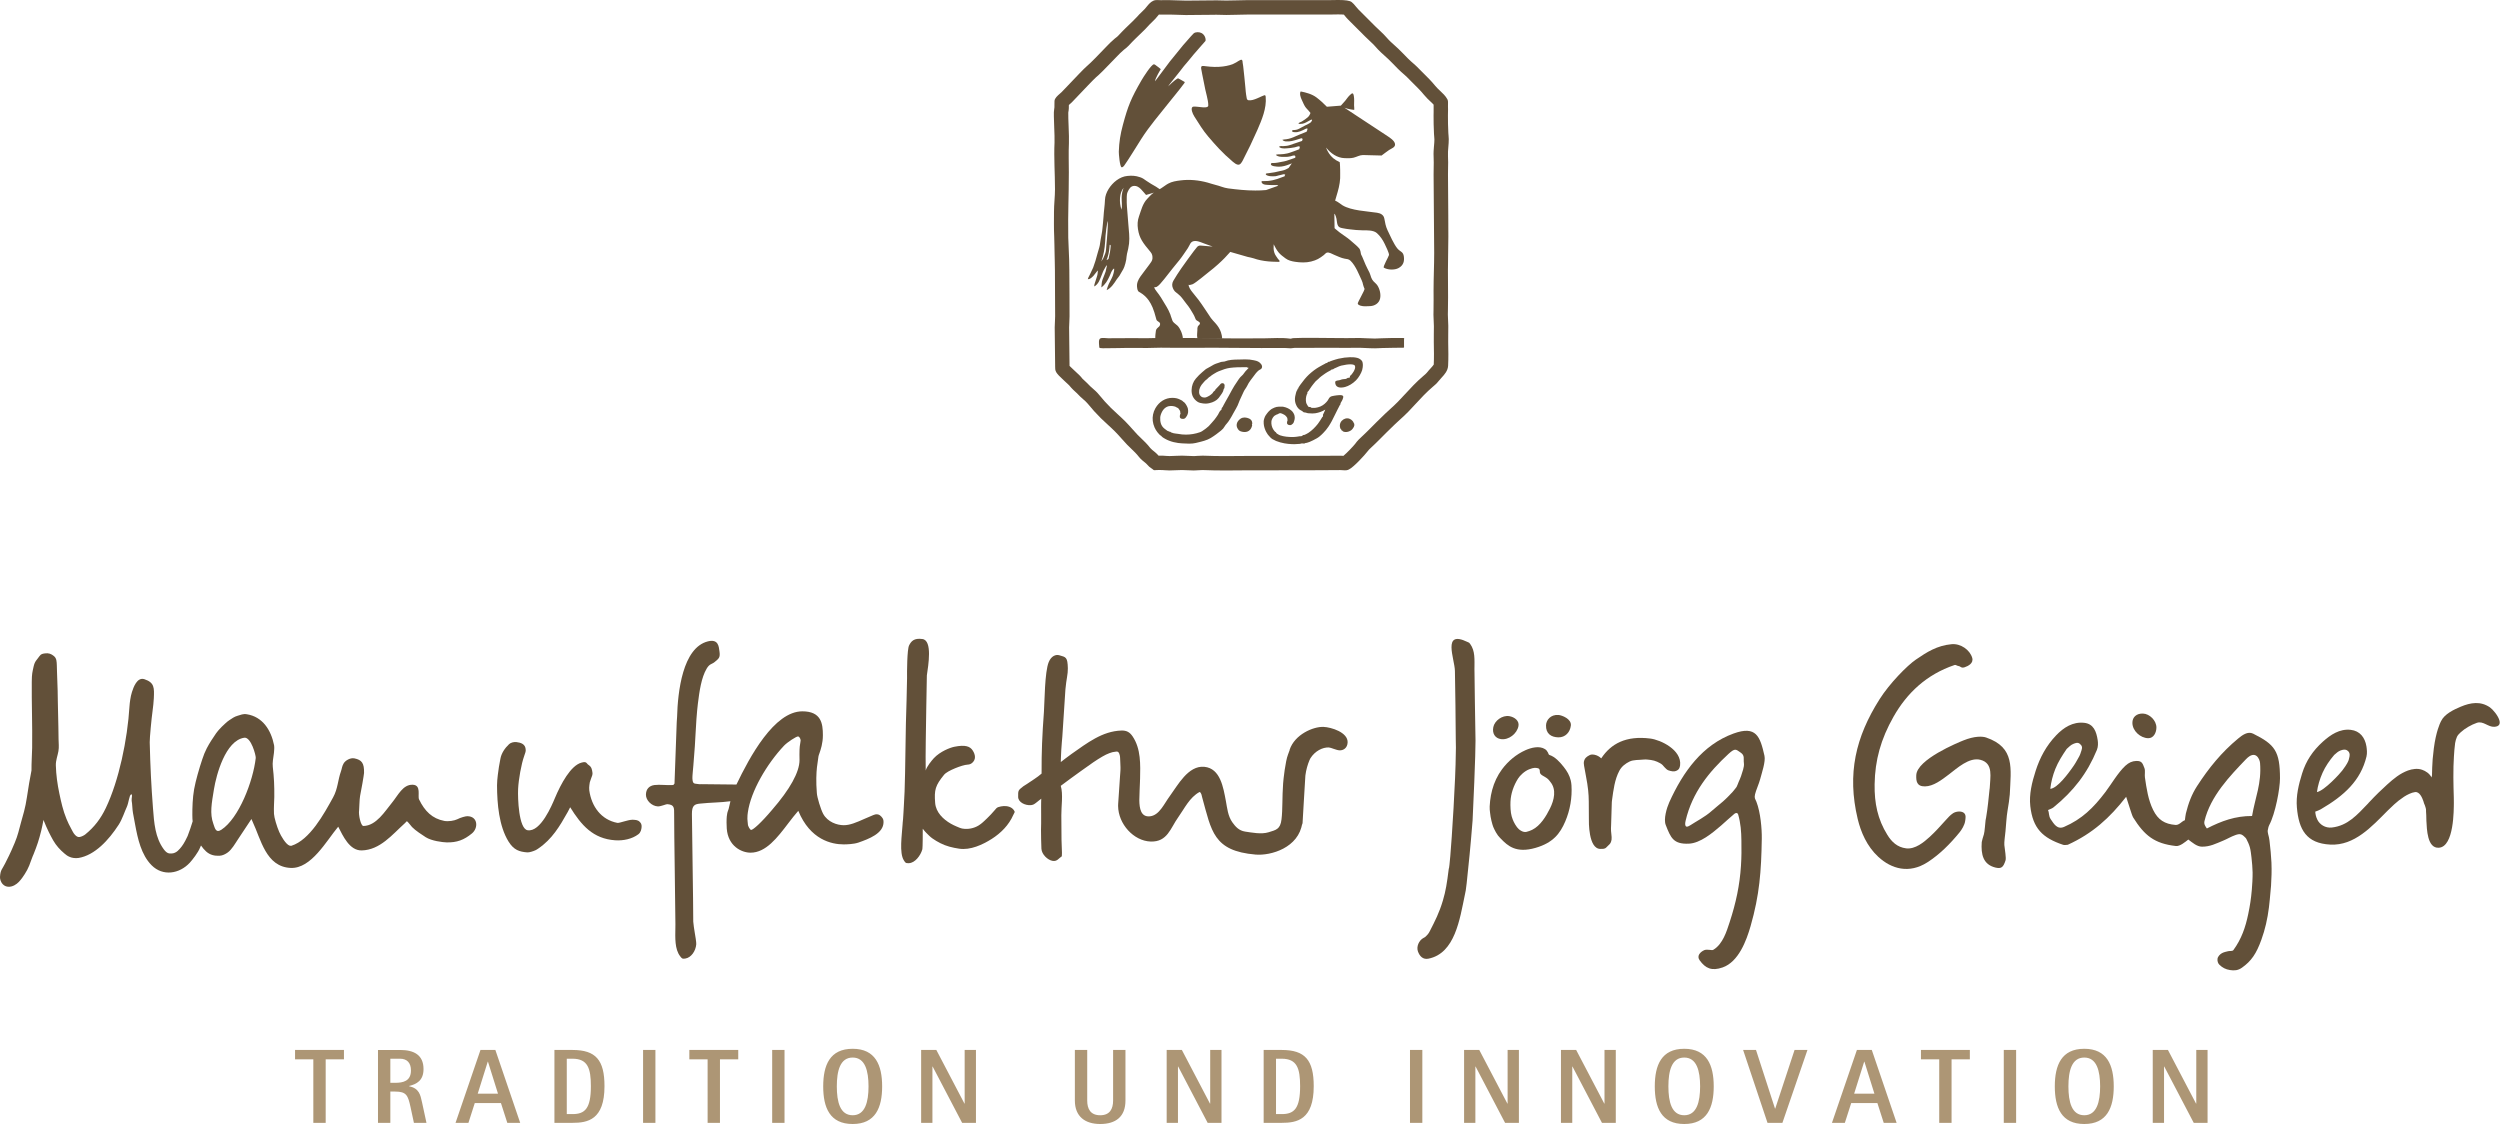 <svg clip-rule="evenodd" fill-rule="evenodd" stroke-linejoin="round" stroke-miterlimit="2" viewBox="0 0 1093 492" xmlns="http://www.w3.org/2000/svg"><g fill-rule="nonzero"><path d="m941.18 490.908h4.938v-24.621h.092l12.896 24.621h6.043v-31.863h-4.937v23.456h-.094l-12.289-23.456h-6.649zm-36.869-15.935c0-6.787 1.438-12.61 6.934-12.61 5.454 0 6.932 5.823 6.932 12.61 0 6.794-1.478 12.615-6.932 12.615-5.496 0-6.934-5.821-6.934-12.615m6.934 16.442c9.931 0 12.883-7.156 12.883-16.442 0-9.284-2.952-16.442-12.883-16.442-9.975 0-12.885 7.158-12.885 16.442 0 9.286 2.91 16.442 12.885 16.442m-35.194-.507h5.397v-31.863h-5.397zm-28.22 0h5.393v-27.759h7.994v-4.104h-21.38v4.104h7.993zm-32.809-26.746h.094l4.383 14.002h-8.867zm-14.089 26.746h5.635l2.773-8.638h11.456l2.766 8.638h5.635l-10.852-31.863h-6.51zm-28.179 0h6.515l10.945-31.863h-5.634l-8.45 25.632h-.098l-8.309-25.632h-5.635zm-43.33-15.935c0-6.787 1.43-12.61 6.932-12.61 5.455 0 6.933 5.823 6.933 12.61 0 6.794-1.478 12.615-6.933 12.615-5.502 0-6.932-5.821-6.932-12.615m6.932 16.442c9.932 0 12.885-7.156 12.885-16.442 0-9.284-2.953-16.442-12.885-16.442-9.978 0-12.884 7.158-12.884 16.442 0 9.286 2.906 16.442 12.884 16.442m-53.906-.507h4.945v-24.621h.091l12.89 24.621h6.045v-31.863h-4.938v23.456h-.088l-12.296-23.456h-6.649zm-42.35 0h4.934v-24.621h.093l12.89 24.621h6.048v-31.863h-4.937v23.456h-.093l-12.295-23.456h-6.64zm-23.653 0h5.399v-31.863h-5.399zm-58.574-28.038h2.499c6.699 0 8.038 4.251 8.038 12.011 0 9.796-2.59 12.201-8.038 12.201h-2.499zm-5.402 28.038h7.901c6.607 0 13.991-1.292 13.991-16.027 0-11.41-3.781-15.836-13.991-15.836h-7.901zm-42.402 0h4.938v-24.621h.093l12.889 24.621h6.051v-31.863h-4.94v23.456h-.091l-12.291-23.456h-6.649zm-18.018-31.863h-5.404v22.122c0 3.65-1.427 6.421-5.635 6.421-4.25 0-5.682-2.771-5.682-6.421v-22.122h-5.398v22.122c0 7.022 4.52 10.248 11.08 10.248 6.84 0 11.039-3.226 11.039-10.248zm-89.327 31.863h4.933v-24.621h.094l12.893 24.621h6.045v-31.863h-4.94v23.456h-.086l-12.294-23.456h-6.645zm-36.869-15.935c0-6.787 1.432-12.61 6.933-12.61 5.451 0 6.929 5.823 6.929 12.61 0 6.794-1.478 12.615-6.929 12.615-5.501 0-6.933-5.821-6.933-12.615m6.933 16.442c9.933 0 12.884-7.156 12.884-16.442 0-9.284-2.951-16.442-12.884-16.442-9.978 0-12.883 7.158-12.883 16.442 0 9.286 2.905 16.442 12.883 16.442m-35.194-.507h5.399v-31.863h-5.399zm-28.225 0h5.399v-27.759h7.993v-4.104h-21.38v4.104h7.988zm-28.219 0h5.399v-31.863h-5.399zm-33.357-28.038h2.497c6.701 0 8.039 4.251 8.039 12.011 0 9.796-2.589 12.201-8.039 12.201h-2.497zm-5.399 28.038h7.896c6.607 0 13.99-1.292 13.99-16.027 0-11.41-3.78-15.836-13.99-15.836h-7.896zm-29.149-26.746h.092l4.385 14.002h-8.868zm-14.085 26.746h5.636l2.766-8.638h11.453l2.771 8.638h5.637l-10.854-31.863h-6.51zm-28.508-28.038h4.255c3.045 0 4.761 1.805 4.761 5.129 0 4.715-3.514 5.408-6.891 5.408h-2.125zm-5.398 28.038h5.398v-13.675h2.125c4.947 0 5.595 1.712 6.706 6.795l1.478 6.88h5.487l-1.935-8.961c-.739-3.37-1.251-6.095-5.678-7.066v-.09c3.28-.784 6.326-2.356 6.326-7.393 0-6.234-4.246-8.353-10.254-8.353h-9.653zm-28.27 0h5.402v-27.759h7.988v-4.104h-21.38v4.104h7.99z" fill="#ad9675"/><g fill="#625039"><path d="m553.003 41.6c-1.635.376-4.853 2.558-7.113 2.242-.456-.064-.716-.389-.807-.814-.098-.545-.198-1.124-.285-1.681-.153-.901-.198-1.824-.283-2.739-.164-1.652-.313-3.311-.482-4.962-.158-1.572-.307-3.133-.507-4.695-.071-.522-.162-1.042-.245-1.563-.053-.361.009-.828-.265-1.127-.24-.25-.567-.145-.811 0-.267.155-.557.255-.815.435-.289.204-.593.385-.898.571-1.71 1.064-3.861 1.542-5.84 1.802-2.48.321-4.961.207-7.434-.104-.487-.069-.976-.141-1.47-.127-.634.013-.667.643-.585 1.239.049.331.136.658.167.861.069.476.164.956.263 1.432.118.651 1.214 6.085 1.35 6.714.213.986.487 1.964.707 2.961.238 1.167.665 2.765.61 4.137-.032.916-1.924.789-2.617.72-.86-.073-2.744-.335-3.618-.299-.28.014-.534.023-.754.258-.663.693.025 2.693.894 4.061 1.966 3.066 3.781 6.14 6.168 8.896 3.242 3.763 5.795 6.757 10.729 10.958.735.628 1.445 1.108 2.178 1.231 1.014.177 1.721-1.141 2.092-1.847 2.3-4.401 4.387-8.77 6.388-13.32 1.92-4.395 4.112-9.566 3.645-14.461-.015-.109-.027-.214-.036-.321-.019-.177-.228-.485-.326-.458"/><path d="m515.773 31.282c.601-.792 1.19-1.599 1.83-2.36 1.533-1.811 2.761-3.223 4.236-5.08 1.005-1.272 4.881-5.5 5.131-5.863.331-.48-.005-1.557-.232-2.024-.307-.634-.809-1.172-1.425-1.497-.961-.513-2.542-.567-3.428.131-.235.172-2.186 2.354-2.558 2.821-.62.796-1.467 1.598-2.104 2.39-.424.525-.849 1.041-1.269 1.566-1.504 1.842-3.007 3.695-4.505 5.541-.76.938-6.334 8.554-6.474 8.639.054-.806.661-1.874 1.213-3.024.358-.742.915-1.585 1.303-2.296-.221-.23-.683-.579-.913-.755-.289-.213-.59-.427-.88-.647-.302-.218-.805-.703-1.199-.703-1.1-.022-4.777 5.841-5.382 6.891-4.631 7.986-5.963 11.305-8.186 19.581-1.105 4.088-1.658 7.493-1.788 11.721-.024.916.425 6.602 1.217 6.815.327.082.743-.195 1.213-.832 1.585-2.175 5.913-9.232 7.357-11.501 3.672-5.781 8.54-11.35 10.689-14.148 1.155-1.503 2.637-3.224 4.108-5.098 1.145-1.467 3.129-3.836 4.179-5.357.069-.09.058-.339-.013-.383-.458-.296-1.337-.774-1.804-1.038-.407-.217-1.063-.539-1.063-.539-.592.276-1.588.883-4.346 3.541.185-.327.601-.874.805-1.119 2.209-2.784 3.939-4.926 4.288-5.373"/><path d="m483.401 110.091c-.225 1.027-.707 1.861-1.031 2.807l-.893 1.421c1.041-2.852 1.499-5.567 1.69-8.628.122-1.897.207-3.676.493-5.551.167-1.159.411-2.373.479-3.541.389 1.377.069 3.848 0 5.316-.064 1.612-.258 3.256-.403 4.871-.113 1.096-.104 2.228-.335 3.305m1.232.92c.24-1.042.367-2.079.458-3.151.021-.323-.038-.572.135-.87.194.018.308.19.376.421-.131 2.01-.467 3.88-.942 5.731-.234.273-.545.481-.97.567.287-.055.865-2.368.943-2.698m5.691-19.352c-1.091-3.1-.96-7.42.938-9.521-.599 1.332-.838 2.826-.878 4.279-.042 1.703.334 3.581-.06 5.242m34.19 50.07c-.229.434-.701.621-.881 1.141-.164.443-.14.961-.14 1.43 0 1.041-.24 2.097-.069 3.143.045.294.105.507.2.638h10.616c.231-.525-.282-2.395-.449-2.856-.523-1.514-1.376-2.798-2.447-3.981-.667-.733-1.368-1.439-1.957-2.244-.512-.716-3.93-6.032-5.356-7.869-.874-1.132-1.77-2.251-2.681-3.347-.786-.959-1.598-2.109-1.747-3.377.063.475 1.675-.082 1.844-.162 1.475-.698 5.849-4.393 6.85-5.171 6.604-5.102 9.172-8.639 9.573-8.943 2.533.743 5.058 1.481 7.602 2.184.874.234 1.699.302 2.564.61 1.031.367 2.091.657 3.17.874 2.153.444 4.359.625 6.546.647h.398c.404 0 1.323.227 1.303-.294-.013-.312-.516-.696-.692-.932-.325-.427-.583-.861-.887-1.296-.331-.47-.544-.932-.734-1.493-.383-1.168-.362-2.427-.285-3.635.576 1.208 1.313 2.521 2.164 3.562.834 1.014 1.924 1.784 2.97 2.573 1.214.923 2.722 1.294 4.212 1.519 2.286.354 4.825.445 7.013-.116 2.516-.635 3.652-1.359 5.549-2.808.385-.294.806-.855 1.246-1.041.974-.399 2.522.611 3.391.96 1.466.603 2.929 1.348 4.491 1.639.983.172 1.751.145 2.536.888 1.191 1.121 2.213 2.865 2.942 4.314.688 1.38 1.272 2.789 1.929 4.178.322.68.531 1.387.675 2.119.13.657.372 1.055.601 1.671.209.534-3.118 5.998-2.965 6.523.145.463.803.74 1.208.863 1.35.41 2.862.249 4.244.189 2.001-.096 3.879-1.268 4.323-3.332.412-1.866-.177-4.288-1.276-5.854-.445-.62-1.097-1.105-1.608-1.657-.457-.494-.761-1.032-1.001-1.648-.28-.734-.456-1.535-.741-2.119-.571-1.155-1.172-2.247-1.694-3.423-.394-.897-1.133-2.712-1.522-3.613-.226-.516-.511-.851-.583-1.412-.069-.522-.164-1.038-.358-1.535-.189-.493-.222-.467-.531-.825-.883-1.032-2.064-1.897-3.065-2.811-2.404-2.219-4.78-3.318-7.193-5.529-.113-.104-.227-.212-.334-.316 0 0-.052-3.392-.097-6.312.485.269.834 1.739.942 2.219.218 1.01.145 2.16.688 3.074.449.765 1.29.888 2.097 1.055 1.019.213 2.055.362 3.087.476 1.806.217 3.641.42 5.461.42 1.852 0 4.844-.118 6.334 1.232 1.441 1.299 2.544 2.92 3.381 4.668.418.868 2.021 4.124 1.903 4.894-.11.661-2.798 5.202-2.251 5.538 1.693 1.023 4.718 1.118 6.455.158 2.193-1.217 2.527-3.061 2.302-4.962-.273-2.296-1.559-2.011-2.907-3.659-1.463-1.793-3.251-5.79-4.239-7.891-.801-1.68-1.081-3.354-1.417-5.171-.311-1.615-1.712-2.273-3.205-2.494-4.315-.66-11.205-.905-15.058-3.242-.571-.354-2.192-1.675-3.242-2.064.036-.099.078-.218.1-.314.307-1.184.683-2.334 1.028-3.516.747-2.576 1.223-5.247 1.09-7.942-.054-1.064.05-2.136-.063-3.197-.018-.185-.068-1.81-.136-1.842-2.395-1.087-3.621-2.222-4.708-3.843-.47-.703-1.01-1.69-1.232-2.518 1.96 2.5 4.795 4.522 8.082 4.618 1.277.036 2.671.104 3.917-.203 1.426-.353 2.602-1.136 4.11-1.16 1.008-.012 2.038.055 3.052.082 1.693.044 3.381.086 5.075.131 1.086-.801 2.155-1.639 3.277-2.409.942-.638 2.84-1.154 2.599-2.644-.235-1.462-2.186-2.716-3.345-3.481-1.294-.852-2.595-1.706-3.884-2.558-3.075-2.024-6.149-4.048-9.223-6.067-1.888-1.244-3.772-2.485-5.651-3.73 1.753.692 4.239.941 4.239.941.144.055-.038-1.884-.038-2 0-1.368.136-2.754-.108-4.112-.303-1.648-.801-1.226-1.765-.325-.793.742-1.332 1.606-2.015 2.457-.127.145-1.367 1.577-1.888 2.111-.276.022-6.112.494-6.112.494-1.476-1.499-2.835-2.767-4.51-4.039-1.938-1.49-4.609-2.2-6.944-2.654-.625.946 0 2.672.438 3.581.498 1.028.888 2.115 1.512 3.074.503.765 1.209 1.355 1.78 2.069.244.313.289.376.547.693-.244.733-.656 1.462-1.259 1.942-.836.661-1.479 1.159-2.502 1.771-.43.262-1.522.547-1.446.914.024.131.358.173.698.154.381-.009.775-.032 1.146-.112 1.083-.231 1.897-.816 2.725-1.25.404-.213.847-.534 1.323-.521.116.285-.245.85-.431 1.064-.245.267-.524.462-.859.625-.445.204-.848.462-1.295.674-.133.064-.273.122-.413.191-1.095.511-2.069 1.217-3.205 1.684-.498.204-.983.271-1.513.316-.262.019-.806-.049-.954.213-.507.905 1.882.765 2.194.703.84-.169 1.758-.458 2.514-.866.412-.222.601-.308 1.024-.507.252-.122.542-.276.823-.226.398.082-.24 1.33-.267 1.43-2.122.802-4.413 1.797-4.794 1.979-1.346.625-2.681 1.128-4.161 1.313-.544.068-1.092.064-1.63.226.271.445 1.063.674 1.548.716 1.766.158 3.505-.358 5.167-.892.107-.031.883-.285 1.557-.493.167.022.338.035.452.158.226.249.037.675-.139 1.023-2.36.81-5.122 1.73-5.507 1.861-.851.285-1.766.34-2.657.398-.327.023-1.748-.153-1.802.272-.024.245.462.421.638.494.154.062.327.113.498.158.683.149 1.408.095 2.091.049 1.192-.072 2.364-.194 3.523-.443.566-.118 1.105-.28 1.648-.465.172.026.372.067.39.071.338.154.262.149.191.431-.059.234-.127.506-.223.797-1.014.384-1.901.723-2.07.778-1.068.349-2.109.819-3.209 1.059-.977.222-1.969.34-2.974.372-.649.013-1.373-.014-1.984.226-.076.032.513.412.567.43.098.049.195.091.298.136.213.082.425.153.649.199.687.15 1.402.141 2.104.136.521 0 1.037.018 1.557-.031.837-.078 1.653-.3 2.449-.576.245-.009.548-.009.603.009.226.072.316.309.325.538.009.154-.036.305-.072.454-1.248.425-2.493.828-3.734 1.277-.73.253-1.468.353-2.229.498-1.19.235-2.277.48-3.494.511-.367.014-.928-.144-1.107.231-.298.643.369.977 1.205 1.159.906.203 2.024.209 2.336.214 1.377 0 2.971-.44 4.248-.952.434-.172.869-.336 1.294-.516l-1.412 2.037c-.154.087-.307.154-.465.245-.97.598-2.075.896-3.192 1.072-1.056.169-2.057.558-3.144.662-.686.068-1.371.208-2.054.308-.182.027-.983.04-1.087.249-.278.578.905.883 1.557.996.158.031.294.04.353.049.785.047 1.581.105 2.363 0 .477-.062.925-.258 1.387-.362.561-.127 1.136-.209 1.679-.398.294-.099.698-.172.947.035.054-.044.117-.067.172-.111-.078.302-.178.601-.289.89-1.595.585-2.971 1.092-3.238 1.178-1.308.439-2.66.738-4.044.856-.662.058-1.321.054-1.986.067-.173.005-.513-.049-.672.05-.217.141-.207.231-.08.526.27.656.959.901 1.666.999.41.065.838.078 1.181.1.973.056 1.952.073 2.925.045.698-.031 1.078-.076 1.494.295l-5.324 1.893c-1.566.163-3.147.2-4.722.203-4.008.004-7.965-.416-11.93-.937-1.902-.244-3.617-1.09-5.47-1.517-1.173-.271-2.292-.696-3.46-1.014-3.883-1.054-7.84-1.457-11.861-.95-1.896.24-3.721.498-5.414 1.431-1.074.589-2.011 1.407-3.065 2.041-.2.118-.409.236-.612.354-.656-.412-1.381-.947-1.599-1.074-1.43-.837-2.88-1.615-4.232-2.585-.938-.66-1.531-1.15-2.63-1.53-2.237-.779-3.754-.752-5.579-.598-3.444.286-6.515 2.867-8.279 5.709-.894 1.444-1.541 3.092-1.595 4.8-.082 2.44-.498 4.835-.625 7.275-.095 1.711-.334 3.445-.471 5.153-.136 1.62-.512 3.205-.774 4.803-.14.869-.245 1.734-.398 2.595-.205 1.154-.652 2.24-.932 3.372-.3 1.16-.612 2.318-.97 3.463-.294.978-.625 1.943-.987 2.894-.154.413-.932 1.952-1.108 2.377-.129.307-.296.602-.44.905-.267.565-.67 1.183-.783 1.797 1.041.06 1.725-.769 2.435-1.439.38-.353 1.521-2.033 1.888-2.377.108.317-.024.814-.031 1.15-.046 1.136-.607 2.164-.862 3.247-.103.453-.274.878-.425 1.317-.067.222-.143.453-.181.689-.009.049-.004.628.005.62 1.952-1.178 2.422-3.084 3.223-4.999.35-.828.634-1.747 1.114-2.504.358-.57.679-1.417 1.19-1.842.029.42-.203.973-.274 1.416-.142.965-.372 1.762-.771 2.663-.307.702-.639 1.584-.9 2.308-.404 1.092-.384 2.247-.511 3.361 1.733-1.259 2.752-3.034 3.608-4.944.525-1.17.881-2.596 1.964-3.356.16.558-.113 1.521-.236 2.115-.356 1.679-1.366 3.118-2.077 4.655-.416.896-.694 1.797-.938 2.733 2.001-.963 3.275-2.96 4.432-4.768.354-.547.816-.954 1.152-1.506.383-.648.732-1.319 1.13-1.957.404-.638.765-1.266 1.01-1.978.34-1.018.68-2.101.838-3.169.127-.838.136-1.699.339-2.527.375-1.507.721-2.889.893-4.446.312-2.815-.087-5.654-.309-8.467-.144-1.877-.298-3.743-.447-5.618-.06-.761-.091-1.517-.178-2.268-.067-.584-.08-1.14-.08-1.698.004-1.185-.024-1.675.013-2.44.009-.734.09-1.448.397-2.128.599-1.286 1.278-2.527 2.831-2.622 2.255-.134 3.821 2.509 5.206 3.963 0 0 1.72-.507 3.459-1.019-.104.063-.207.122-.312.198-.932.634-1.852 1.695-2.626 2.518-2.042 2.133-2.656 5.017-3.612 7.688-.661 1.847-.721 3.626-.449 5.505.589 4.048 2.173 6.077 5.506 10.056.734.874.919 1.751.832 2.947-.064.887-.841 1.843-1.334 2.509-.83 1.1-1.655 2.213-2.478 3.314-.783 1.045-2.137 2.684-2.635 4.165-.361 1.046-.398 1.774-.209 2.956.069.425.151.792.382 1.155.222.349.561.465.923.674.765.458 1.484.987 2.124 1.594.57.534 1.162 1.213 1.602 1.847 1.258 1.848 2.115 3.567 3.345 8.349.173.702 1.065.905 1.49 1.444.291.375.091 1.218-.207 1.539-.572.611-1.341.969-1.486 1.861-.149.923-.34 2.58-.262 3.554h12.052c.023-1.027-.498-2.575-.856-3.354-.371-.82-.883-1.761-1.544-2.386-.602-.572-1.372-1.015-1.888-1.666-.376-.472-.404-1.052-.66-1.581-.259-.51-.323-1.108-.54-1.629-.249-.607-.539-1.223-.81-1.816-.436-.951-1.061-1.851-1.575-2.749-1.096-1.878-2.22-3.762-3.599-5.459-.454-.553-.947-1.272-1.096-1.984.053.263.965.042 1.132-.049.466-.253 1.163-.905 1.454-1.245 1.552-1.766 2.244-2.68 2.589-3.125 2.204-2.874 3.685-4.644 5.867-7.329 1.253-1.536 2.536-3.563 3.671-5.193.449-.647.702-1.386 1.115-2.033 1.368-2.182 4.305-.656 6.124 0 1.214.443 2.437.883 3.641 1.317-2.073-.225-4.319-.321-5.084-.434-.71-.1-1.213.136-1.648.512-.63.551-7.552 10.046-8.815 12.174-.549.915-1.141 1.793-1.663 2.721-.57 1.009-.65 2.109-.194 3.183.205.471.507 1.081.879 1.443.349.349.824.645 1.214.983.385.34.783.647 1.139 1.014.545.576.671.77 1.165 1.386.538.665.978 1.385 1.53 2.033 1.132 1.339 2.064 2.871 2.934 4.392.358.629.661 1.226.91 1.905.136.358.209.629.507.871.543.452 1.952.854 1.47 1.746"/><path d="m633.15 149.471c-.027-1.277-.005-2.562.019-3.852.032-2.079.069-4.221-.101-6.303-.094-1.214-.063-2.387-.03-3.632.185-7.709-.122-15.429.067-23.122.289-12.1-.042-24.23-.042-36.319 0-.878.024-1.757.033-2.635.04-1.752.073-3.568-.033-5.329-.074-1.344.042-2.707.155-4.039.094-1.108.191-2.258.181-3.408-.009-.547-.054-1.074-.099-1.612-.037-.345-.062-.683-.082-1.028-.155-2.74-.176-5.433-.176-7.702 0-.452.014-.905.021-1.357.024-.834.042-1.694-.004-2.54-.017-.249 0-.553.009-.865.033-.801.068-1.702-.27-2.322-.816-1.481-2.026-2.613-3.192-3.703-.747-.698-1.514-1.417-2.16-2.22-1.543-1.919-3.305-3.666-5.012-5.355l-.964-.959-.825-.834c-.8-.815-1.63-1.662-2.49-2.387-1.811-1.525-3.414-3.169-4.876-4.708-1.312-1.386-2.656-2.603-3.966-3.779-.426-.391-.856-.775-1.281-1.165-.689-.639-1.245-1.258-1.837-1.924-.387-.43-.776-.87-1.22-1.317-.633-.653-1.304-1.277-1.978-1.906-.579-.539-1.159-1.074-1.72-1.63l-7.484-7.494c-.367-.366-.71-.796-1.065-1.236-.547-.674-1.108-1.366-1.764-1.87-.838-.633-2.662-.919-5.941-.919-.9 0-1.803.022-2.616.042-.671.013-1.278.022-1.789.022h-35.555c-1.493 0-2.991.049-4.49.096-1.485.044-2.975.08-4.463.08-.939 0-1.871-.013-2.803-.058-.517-.022-1.029-.037-1.545-.037s-1.037.015-1.557.024c-.512.004-1.032.013-1.553.013h-.185c-1.056 0-3.782.031-6.131.058-1.775.02-3.337.031-3.844.031-1.167 0-2.344-.049-3.512-.098-1.22-.051-2.422-.109-3.627-.109l-3.936.014c-.221 0-.448-.014-.683-.023-.27-.018-.552-.033-.832-.033-.423 0-1.043.033-1.622.287-1.276.561-2.137 1.616-2.966 2.634-.285.359-.568.711-.873 1.038-.435.475-.901.918-1.376 1.367-.648.619-1.313 1.249-1.884 1.947-.589.71-3.481 3.481-4.722 4.662l-.389.376c-1.128 1.083-2.209 2.242-3.25 3.356-.282.302-.598.538-.932.787-.184.14-.364.281-.545.43-1.345 1.105-2.681 2.481-3.834 3.685l-.539.558c-1.658 1.742-6.077 6.379-7.855 7.827-.992.805-5.207 5.244-8.278 8.485-1.29 1.359-2.316 2.431-2.68 2.798-.207.209-.479.438-.764.688-1.014.878-2.279 1.97-2.364 3.178-.046.549-.032 1.078-.026 1.603.009.797.031 1.557-.154 2.355-.2.882-.073 4.046.049 7.393.105 2.658.205 5.401.14 6.804-.32 6.815.203 13.643.203 20.438-.004 3.318-.438 6.619-.438 9.955 0 3.577-.094 6.648.095 10.84.105 2.427.094 4.818.163 7.22.028.901.049 1.798.064 2.676.009 1.568.049 3.12.086 4.677.05 1.951.094 18.209.094 20.175 0 .815-.044 1.615-.089 2.413-.046.806-.097 1.62-.097 2.445 0 2.767.051 5.523.092 8.289.05 2.758.094 5.516.094 8.272l-.004.367c-.009.905-.018 1.848.471 2.667.616 1.023 1.608 1.946 2.571 2.838.336.318.661.616.961.916.316.32.679.647 1.035.972.731.656 1.481 1.341 1.997 2.07.236.33 1.232 1.249 2.143 2.087l.221.198c.303.276.589.576.874.879.23.244.462.489.703.716.392.384.814.747 1.239 1.114.71.61 1.448 1.25 2.033 1.968 1.834 2.269 3.717 4.351 5.754 6.366.974.956 1.97 1.87 2.971 2.78 1.059.974 2.155 1.975 3.196 3.02.977.979 1.906 2.024 2.803 3.032.809.921 1.63 1.839 2.489 2.727.562.57 1.147 1.136 1.725 1.693 1.205 1.145 2.44 2.337 3.468 3.676.798 1.014 1.902 1.893 2.876 2.667l.184.144c.273.218.503.485.752.772.218.249.44.501.689.714.281.253.579.453.874.647.316.209.625.409.897.676.138.149.358.185.632.185.228 0 .503-.027.702-.049.103-.005.185-.02.314-.02l1.463-.004c.523 0 1.148.004 1.791.077.671.069 1.386.105 2.186.105.912 0 1.831-.041 2.749-.091.906-.041 1.806-.087 2.709-.087.832 0 1.651.046 2.462.096.828.046 1.651.091 2.489.091.323 0 .654-.009.979-.023.349-.022.692-.037 1.036-.064.68-.045 1.35-.095 2.033-.095.196 0 .389.01.58.018 2.821.114 5.844.173 9.511.173 2.518 0 5.031-.032 7.544-.054 2.264-.024 28.63-.042 30.887-.051 2.553-.004 5.098-.022 7.691-.04l4.053-.028c.258 0 .56.023.874.046.366.027.751.058 1.112.058.509 0 .889-.054 1.21-.163.167-.058.334-.131.502-.208 2.2-1.046 7.24-6.678 7.898-7.601.563-.805 1.244-1.43 1.964-2.097.303-.28.61-.561.914-.859.336-.336.679-.662 1.028-.987.574-.549 1.145-1.097 1.685-1.668.61-.656 5.138-5.129 6.773-6.677.67-.638 1.348-1.25 2.031-1.87 1.261-1.141 2.555-2.323 3.768-3.581 1.014-1.059 2.006-2.133 2.992-3.197 2.381-2.584 4.854-5.251 7.616-7.601l.118-.096c.827-.701 1.611-1.366 2.305-2.262.392-.503.845-.997 1.299-1.495 1.417-1.544 2.869-3.142 2.989-5.369.175-3.343.107-6.737.04-10.02zm-6.202-85.763c-.126 1.484-.268 3.15-.168 4.929.082 1.503.059 3.151.022 4.844l-.004.313c-.014.819-.03 1.634-.03 2.449 0 11.432.258 22.856.258 34.305 0 5.47-.269 10.921-.273 16.43-.005 2.87.064 5.75-.013 8.621-.032 1.272-.069 2.667.049 4.21.15 1.815.118 3.786.082 5.701l-.005.307c-.019 1.268-.036 2.522-.009 3.776l.005.394c.062 3.138.127 6.357-.027 9.413-.213.371-.892 1.114-1.354 1.625-.534.584-1.101 1.2-1.644 1.9-.262.342-.747.757-1.357 1.277l-.122.1c-3.116 2.644-5.81 5.569-8.191 8.155l-.136.145c-.914.981-1.835 1.978-2.776 2.952-1.09 1.136-2.344 2.282-3.459 3.287l-.298.271c-.611.557-1.223 1.11-1.825 1.68-1.58 1.494-6.261 6.116-7.049 6.963-.427.448-.91.906-1.39 1.366-.389.364-.774.73-1.151 1.106-.202.195-.402.384-.615.58l-.154.145c-.82.751-1.865 1.71-2.83 3.087-.755.974-3.648 4.03-5.134 5.253l-.098-.006c-.436-.032-.852-.058-1.214-.058l-4.097.026c-2.581.02-5.118.042-7.658.047-.718 0-3.806.004-7.778.009-9.108.009-21.585.022-23.171.035-2.486.032-4.975.056-7.471.056-3.561 0-6.505-.056-9.25-.169-.298-.013-.565-.018-.841-.018-.787 0-1.557.045-2.332.096 0 0-.769.053-1.082.071-.167.009-.402.009-.634.009-.714 0-1.425-.036-2.132-.08-.779-.047-1.774-.105-2.819-.105-.898 0-1.793.041-2.695.081l-.303.015c-.843.044-1.653.085-2.46.085-.565 0-1.067-.027-1.543-.072-.882-.095-1.73-.113-2.434-.113 0 0-.825.004-.834 0-.376-.43-.852-.965-1.523-1.508l-.314-.249c-.585-.466-1.41-1.123-1.744-1.548-1.314-1.715-2.855-3.183-4.09-4.355-.556-.545-1.081-1.043-1.579-1.553-.72-.74-1.454-1.567-2.264-2.491-.919-1.027-1.946-2.186-3.052-3.296-1.109-1.109-2.208-2.119-3.273-3.093l-.136-.13c-.959-.869-1.896-1.73-2.82-2.635-1.86-1.839-3.586-3.754-5.262-5.823-.919-1.141-1.933-2.015-2.747-2.716l-.096-.091c-.316-.267-.629-.534-.923-.816-.209-.207-.367-.37-.525-.537-.452-.48-.832-.866-1.237-1.232l-.22-.204c-.381-.349-1.119-1.023-1.446-1.354-.854-1.137-1.855-2.042-2.671-2.779-.285-.264-.561-.502-.801-.751-.399-.394-.775-.743-1.163-1.101-.304-.285-.707-.661-1.019-.979v-.216c0-2.793-.04-5.52-.092-8.249l-.008-.603c-.041-2.589-.086-5.184-.086-7.773 0-.698.045-1.386.086-2.069l.008-.235c.052-.848.092-1.693.092-2.554 0-.598-.04-18.187-.095-20.328l-.009-.345c-.033-1.403-.063-2.807-.073-4.224-.018-.947-.376-8.502-.385-9.435-.171-12.094.249-16.874.254-28.6 0-4.228-.163-8.498.035-12.722.078-1.621-.012-4.188-.134-7.371-.082-2.091-.2-5.084-.146-6.049.268-1.281.268-2.422.254-3.292.073-.067.39-.343.39-.343.348-.3.661-.58.924-.838.356-.367 1.266-1.319 2.434-2.549l.35-.367c2.213-2.331 6.804-7.166 7.745-7.987 1.405-1.141 4.008-3.721 8.385-8.325l.512-.534c1.045-1.087 2.241-2.31 3.311-3.196.122-.096.221-.173.316-.245.376-.28 1.054-.789 1.739-1.514l.172-.18c.936-1.001 1.895-2.033 2.847-2.938l.404-.389c3.621-3.459 4.676-4.545 5.192-5.176.344-.42.829-.878 1.341-1.37.516-.485 1.121-1.061 1.725-1.722.366-.393.761-.869 1.149-1.354.126-.149.277-.343.425-.514.244.007.498.018.756.018l3.954-.011c.938 0 1.897.037 2.866.078l.497.018c1.223.053 2.482.108 3.739.113l5.52-.054c1.848-.024 3.658-.04 4.474-.04h.185c.552 0 1.105-.011 1.644-.019 0 0 1.108-.018 1.466-.018.413 0 .823.004 1.232.026 1.032.056 2.069.074 3.116.074 1.548 0 3.1-.047 4.648-.087l.417-.013c1.299-.041 2.589-.078 3.888-.078h35.555c.548 0 1.205-.007 1.924-.027l.286-.009c.694-.013 1.445-.031 2.195-.031 1.259 0 2.047.049 2.522.094.099.122.2.249.285.359.448.557.924 1.14 1.508 1.729l7.492 7.489c.584.583 1.174 1.136 1.767 1.688l.213.204c.564.525 1.131 1.046 1.666 1.593.348.363.666.716.982 1.069.669.748 1.381 1.553 2.319 2.409l1.29 1.172c1.407 1.268 2.545 2.305 3.635 3.459 1.594 1.684 3.347 3.472 5.4 5.202.63.53 1.308 1.228 2.035 1.965l.854.866 1.006 1.004c1.584 1.563 3.209 3.174 4.541 4.831.928 1.15 1.906 2.059 2.756 2.862.558.52 1.088 1.01 1.474 1.457-.011.44-.015.861.004 1.214.03.565.017 1.245 0 2.011-.015.51-.024 1.023-.024 1.519 0 2.351.02 5.149.187 8.056.022.416.058.85.098 1.29.033.334.069.729.078 1.136.004.797-.085 1.829-.163 2.736"/><path d="m613.8 147.821c-.098-.051-.221-.051-.34-.055-3.136-.059-6.316.023-9.457.126-.512.02-1.038.038-1.577.069-.405.018-.887.045-1.381.049-.972 0-2.235-.054-3.341-.109-1.815-.085-3.843-.185-6.025-.112-1.835.054-3.839.041-5.909.014h-.39c-.996-.014-1.988-.023-2.982-.023-5.637 0-11.337-.208-16.97.05-.574.027-.85.307-1.431.226-3.712-.516-7.66-.159-11.399-.137-4.03.02-8.058.037-12.085.037-6.673 0-13.332-.186-20.06-.186-3.505-.004-7.018.046-10.522-.009-1.555-.022-3.255-.049-5.145.031-2.207.105-4.62.078-6.953.056l-.38-.005c-1.544-.009-3.083-.022-4.61-.004l-.479.004c-2.635.027-5.265.058-7.896.04-.918-.004-2.544-.32-3.376.06-.898.407-.609 2.349-.536 3.272.038.49-.036.865.39.943.762.149 1.643.08 2.417.086 1.735.009 3.463-.059 5.193-.059 1.313-.018 2.627-.054 3.944-.069l.498-.004c1.553-.018 3.12-.003 4.695.01 2.539.027 5.156.049 7.696-.068 1.481-.065 2.917-.045 4.437-.018 9.419.122 18.834-.087 28.229.044 4.464.06 8.928.078 13.392.082 2.237 0 4.473-.004 6.705-.013 1.137 0 2.284-.009 3.419-.013.945-.005 1.852.153 2.784.149.534-.005 1.032-.185 1.559-.181.792.008 1.584 0 2.376 0 1.566-.015 3.138-.019 4.708-.024 3.134-.018 6.267-.026 9.4-.026 1.067 0 2.146.013 3.22.022 2.135.028 4.346.046 6.505-.022 1.638-.054 3.31.026 4.927.104 1.352.063 2.76.131 4.164.127.665-.009 1.312-.041 1.964-.073.422-.018.837-.041 1.254-.054h.051c1.693-.054 3.378-.082 5.074-.1.793-.009 1.59-.013 2.377-.018.381 0 .757.005 1.137 0 .191-.004.661.027.761-.149.067-.113.008-.38.008-.507v-2.073c0-.196.023-.396 0-.585-.026-.245.033-.421.059-.661.019-.158.028-.182-.099-.244"/><path d="m519.86 193.962c-.82 0-1.648-.051-2.446-.095l-.696-.036c-.54-.032-1.083-.082-1.622-.154-1.361-.182-2.702-.507-3.979-1.01-.598-.235-1.185-.511-1.743-.829-.521-.298-1.128-.625-1.535-1.077-.067-.068-.086-.146-.158-.204-.151-.109-.304-.145-.444-.271-.159-.136-.299-.281-.449-.43-.284-.3-.557-.607-.801-.938-.494-.638-.895-1.33-1.222-2.064-.816-1.866-1.014-3.803-.658-5.601.2-.983.558-1.942 1.03-2.766 1.651-2.889 4.35-4.546 7.411-4.546.562 0 1.141.059 1.725.164.548.107 1.073.311 1.575.556.452.218 1.132.503 1.432.919.098.131.274.149.392.249.16.136.318.326.454.485.449.52 1.099 1.715 1.23 2.372.224 1.177.128 2.136-.425 3.115-.376.674-.756 1.082-1.157 1.245-.22.087-.494.095-.64.095-.321 0-.897-.055-1.168-.457-.189-.294-.154-.779-.118-1.041.045-.281.145-.508.231-.716l.054-.127c.009-.022-.013-.094-.045-.19-.032-.104-.062-.204-.082-.308-.022-.14-.013-.258-.009-.343-.013-.145-.049-.231-.085-.305-.135-.289-.308-.56-.516-.8-.132-.15-.259-.472-.444-.534-.109-.038-.218-.009-.327-.069-.185-.09-.312-.254-.502-.339-.221-.104-.448-.182-.684-.24-.498-.131-1.014-.186-1.53-.186-.322 0-.634.033-.927.1-1.731.416-2.839 1.77-3.505 3.79-.452 1.37-.276 3.672.629 4.966.34.489.643.765 1.11 1.146.238.202.507.362.756.556.23.177.411.389.723.431.191.027.287.104.449.207.204.118.413.042.603.136.1.055.144.177.244.236.072.04.176.05.257.073.277.08.544.189.811.271.556.172 1.404.167 1.97.281 1.135.226 2.296.335 3.455.335 2.077 0 4.201-.362 6.132-1.047.713-.249 1.31-.687 1.948-1.154.214-.154.425-.312.649-.466.822-.571 1.629-1.358 2.467-2.395.2-.249.407-.485.625-.72.213-.231.429-.466.629-.719.557-.716 1.086-1.45 1.571-2.21.407-.652.549-1.246 1.096-1.829.18-.191.339-.18.439-.412.089-.217 0-.453.099-.657.1-.199.34-.33.443-.539.114-.218.132-.358.269-.565.316-.525.592-1.092.89-1.63.979-1.72 1.988-3.495 2.921-5.274.629-1.183 1.364-2.301 2.006-3.229.144-.216.29-.434.429-.647.358-.554.731-1.119 1.177-1.622.186-.204.395-.398.599-.58.19-.176.388-.347.557-.543.176-.202.325-.425.484-.651.185-.267.376-.525.585-.77.457-.521.981-1.099 1.457-1.544-.059.005-.095.005-.137.005-.265 0-.492-.096-.646-.276l-1.083-.005c-2.041 0-4.219.027-6.338.299-1.662.213-3.264.82-4.898 1.472-.661.262-1.278.625-1.739.905-.606.363-1.132.674-1.581 1.023-.045.036-.085.078-.127.118-.103.091-.203.185-.319.258l-.209.127c-.092.054-.186.104-.273.173-.2.156-.371.338-.552.52-.104.108-.209.217-.317.321-.321.309-.61.407-.91.738-.154.172-.376.434-.53.606-.031.037-.064.068-.095.104-.221.245-.688.765-.873 1.037-.182.258-.367.54-.504.825-.062.131-.107.267-.176.398-.04.077-.091.14-.107.227-.011.04-.005.08-.011.126-.031.132-.111.245-.149.372-.044.14-.068.28-.089.425-.097.647-.091 1.308.185 1.919.18.407.734.97.992 1.07.38.14.823.211 1.29.211.629 0 1.517-.556 1.964-.792.453-.244.965-.724 1.381-1.094.151-.127.227-.472.376-.603.282-.227.556-.453.805-.711-.025-.058.02-.236.16-.385.525-.565 1.063-1.114 1.602-1.666.05-.045.104-.122.167-.2.249-.329.566-.746 1.032-.819l.209-.013c.289 0 .543.109.711.312.349.408.24 1.015.167 1.422.036.434-.131.661-.316.783l-.027.123c-.06.289-.122.583-.233.86-.265.643-.619 1.123-.985 1.629l-.372.521c-.367.533-.747 1.087-1.308 1.521l-.289.227c-.812.633-2.549 1.463-4.664 1.543-.362.014-.729-.022-1.092-.071l-.153-.023c-.821-.113-1.662-.235-2.455-.793-1.711-1.204-2.521-2.861-2.476-5.056.042-1.866.716-3.687 1.851-4.991l.253-.285c.364-.431.748-.874 1.165-1.263.196-.18.394-.358.588-.534.249-.218.489-.438.734-.674.168-.159.349-.304.531-.453.171-.127.343-.267.498-.421.519-.526 1.153-.856 1.769-1.174.322-.162.642-.325.936-.519.454-.295.952-.58 1.428-.824.574-.29 1.176-.485 1.756-.67l.299-.096c.131-.035.262-.091.394-.14.231-.091.465-.182.698-.24.275-.069.56-.086.85-.109.186-.009.371-.022.553-.055.267-.049.525-.145.779-.234.271-.1.538-.196.823-.258.892-.2 1.924-.322 2.989-.358.389-.009.783-.018 1.176-.027.463-.004.924-.013 1.386-.027.643-.028 1.286-.051 1.928-.051 1.462 0 2.658.118 3.75.372l.321.068c.549.117 1.109.235 1.625.508.852.443 2.065 1.579 1.653 2.72-.181.521-.652.747-.992.905-.136.064-.267.127-.34.187-1.017.823-1.715 1.801-2.458 2.838-.385.529-.769 1.072-1.214 1.608-.579.705-1.013 1.548-1.412 2.344-.209.431-.493.852-.765 1.259-.317.471-.621.923-.806 1.363-.267.63-.552 1.222-.837 1.811-.295.611-.593 1.218-.869 1.884-.131.32-.254.638-.38.959-.336.874-.685 1.783-1.232 2.657-.418.67-.783 1.355-1.15 2.033-.24.449-.481.892-.734 1.34-.565.991-1.055 1.766-1.535 2.441-.218.298-.452.565-.683.838-.327.376-.634.724-.856 1.135-.421.748-.869 1.277-1.617 1.875-1.276 1.028-2.81 2.215-4.495 3.234-1.653 1.003-3.848 1.525-5.785 1.982l-.788.191c-.811.194-1.757.289-2.889.289"/><path d="m589.574 182.944c.852.193 1.666.818 2.115 1.557.064.109.049.146.078.262.04.173.189.245.253.394.031.082.045.195.072.276.185.729-.339 1.518-.761 2.07-.176.24-.394.44-.634.616-.584.425-1.29.687-2.015.747-.347.031-.705.009-1.045-.077-.158-.045-.334-.091-.479-.176-.133-.078-.16-.227-.286-.309-.126-.096-.29-.067-.408-.222-.091-.112-.064-.254-.077-.384-.339-.086-.397-.408-.489-.72-.094-.345-.14-.716-.117-1.074.045-.701.326-1.379.801-1.901.43-.47.973-.801 1.548-.986.503-.164.992-.178 1.444-.073"/><path d="m546.849 183.484c.127.122.236.254.331.407.172.258.24.576.275.879.019.167.05.362.028.525-.018.126-.131.195-.149.317-.015.109.072.181.1.276.04.167-.064.349-.115.512-.045.18-.112.358-.185.525-.134.307-.309.602-.525.86-.385.47-.907.806-1.494.968-.859.236-1.778.118-2.616-.149-.788-.249-1.188-.796-1.544-1.499-.607-1.185-.195-2.562.696-3.476 1.019-1.041 2.2-1.308 3.559-.964.598.154 1.19.398 1.639.819"/><path d="m595.849 159.527c.028.398-.109 1.643-.309 2.273-.429 1.381-1.517 3.3-2.702 4.482-1.49 1.49-3.234 2.486-4.754 2.902-2.255.616-4.361.254-4.341-2.109.009-.869 1.86-.689 2.435-1.023.57-.327 1.633-.269 2.151-.376.52-.115.692-.458 1.059-.498.358-.046.585.067.734-.187.149-.258-.005-.48.14-.674.149-.195.343-.204.47-.384.408-.558.78-.912 1.123-1.568.34-.661.771-1.453.571-2.28-.082-.323-.28-.487-.634-.613-.407-.139-.896-.194-1.385-.185-.49.009-1.055.022-1.742.131-.621.091-1.541.253-2.206.417-.906.221-1.695.652-2.156.846-.466.196-.375.163-.633.276-.263.118-.372.14-.548.285-.171.146-.367.273-.556.276-.187.006-.327-.049-.44.042-.118.086-.018.104-.118.191-.1.08-.185.116-.331.193-.145.078-.23.123-.434.236-.209.109-.556.298-.816.443-.61.345-1.397.907-1.928 1.29-.539.386-1.173.838-1.529 1.174-.362.334-.355.412-.665.638-.31.231-.947.801-1.123.997-.716.814-1.177 1.439-1.781 2.235-.275.376-.698 1.006-.899 1.332-.209.321-.241.439-.418.641-.173.209-.389.291-.471.503-.082.213.024.391-.027.58-.055.187-.187.285-.249.449-.412 1.105-.521 2.331-.309 3.441.119.597.503 1.132.711 1.497.214.367.187.332.427.472.239.141.456-.023.679.073.222.091.349.267.556.349.204.076.511-.005.702.018.982.144 2.467-.318 3.223-.621 1.304-.525 2.476-1.684 3.076-2.49.596-.81.429-.901.95-1.462.516-.567 1.312-.585 1.97-.734.65-.158 1.539-.185 2.058-.245.531-.059 1.065-.022 1.35.074.725.253.583.692.456 1.176-.122.485-.253.739-.46 1.168-.199.43-.57.819-.679 1.314-.018.085.031.145.009.249-.027.103-.149.257-.222.343-.073.087-.132.182-.191.254-.054.077-.045.058-.081.153-.031.082-.022.1-.091.227-.067.122-.14.245-.238.449-.102.203-.3.583-.436.837-.371.72-.907 1.761-1.218 2.455-.76 1.675-1.857 3.701-2.748 5.02-.896 1.317-1.345 1.797-2.304 2.82-.552.589-.992.97-1.67 1.548-.679.581-1.772 1.128-2.618 1.562-.073.037-.209.104-.271.137-.403.207-.997.483-1.364.63-.366.144-.693.24-.956.329-.27.087-.352.105-.551.145-.199.031-.245-.014-.43.06-.182.076-.227.193-.485.208-.267.018-.687-.068-.987-.064-.298.005-.543.167-.846.199-.802.082-1.594.122-2.414.137-.348.004-.701.009-1.071-.015-1.134-.063-2.129-.13-3.296-.352-1.17-.222-2.515-.558-3.651-1.032-.534-.227-1.159-.554-1.616-.821-.462-.275-.874-.665-1.136-1-.258-.33-.213-.294-.503-.561-.28-.263-.471-.585-.711-.978-.24-.385-.498-.783-.698-1.273-.557-1.363-.822-2.399-.768-4.016.022-.583.453-1.951.832-2.498.38-.549.858-1.223 1.186-1.58.341-.362.477-.48.722-.698.244-.213.447-.353.624-.494.172-.135.361-.204.475-.262.607-.313 1.141-.556 1.783-.701.648-.151 1.684-.155 2.215-.133.534.02.397-.009.837.078 1.323.253 2.567.851 3.587 1.761.574.512 1.081 1.445 1.221 2.078.259 1.2.023 1.843-.335 2.92-.14.422-.652.905-.992 1.087-.338.185-.367.136-.705.167-.336.033-.77-.149-1.019-.38-.245-.234-.236-.571-.225-.843.012-.265.121-.565.176-.727.049-.167.058-.109.08-.218.023-.109-.036-.19-.055-.276-.012-.082-.016-.091-.04-.172-.023-.091-.031-.29-.023-.371.005-.086-.031-.164-.053-.2-.454-.738-.889-1.203-1.681-1.557-.325-.149-.801-.426-1.128-.462-.319-.032-.446 0-.714.068-.263.067-.376.303-.652.366-.28.073-.729.237-.933.404-.203.163-.226.113-.417.245-.185.135-.311.229-.465.469-.155.245-.262.249-.444.63-.181.386-.434.838-.484 1.467-.101 1.237.199 2.54.95 3.637.108.158.34.425.443.556.109.122.127.189.218.271s.167.041.255.109c.085.072.075.103.157.218.073.107.2.28.309.403.107.126.262.176.411.253.154.067.243.172.407.258.163.09.408.227.598.29 1.793.607 3.662.751 5.514.76.667.005 1.495-.091 2.002-.158.507-.064.667-.136 1.027-.173.363-.036.612.01.91-.063.303-.077.425-.358.665-.457.238-.1.4-.014.634-.1.236-.076.552-.261.767-.366.216-.104.512-.282.655-.362.141-.087.204-.118.277-.163 1.612-1.083 2.92-2.414 4.106-3.903.363-.462.756-1.087 1.01-1.463.249-.38.349-.547.507-.814s.276-.512.412-.683c.132-.169.168-.105.259-.232.09-.122.058-.167.085-.326.027-.163-.104-.281-.036-.489.073-.208.196-.394.322-.652.127-.258.393-.846.503-1.095.103-.254.103-.277.181-.485-1.41.852-2.718 1.322-4.356 1.593-.38.069-.838.082-1.314.091-.478.014-1.434-.04-1.879-.104-.443-.067-.571-.158-.905-.263-.34-.104-.57-.022-.901-.135-.334-.114-.425-.367-.774-.575-.349-.217-.91-.422-1.254-.756-.345-.34-.712-.684-.956-1.127-.507-.919-.859-1.784-.915-2.871-.067-1.091.209-2.278.499-3.31.073-.267.195-.516.253-.697.055-.177.046-.122.122-.222.078-.104.15-.086.196-.218.04-.131-.014-.334.08-.457.091-.126.308-.163.36-.303.053-.136-.024-.196.045-.321.062-.136.131-.209.234-.362.104-.16.416-.621.507-.747.091-.127.15-.205.177-.245 1.073-1.494 2.367-3.105 3.627-4.284.801-.747 1.52-1.316 2.232-1.868.71-.554 1.448-.997 2.05-1.368.612-.371 1.213-.679 1.635-.919.427-.24.603-.317.856-.453.254-.131.258-.118.412-.218.153-.095.098-.14.271-.189.163-.045.385-.005.548-.123.162-.117.249-.344.444-.425.185-.082.367.005.567-.064.194-.062.148-.122.406-.222.268-.1.711-.271 1.073-.38.739-.221 1.699-.557 2.476-.724 1.862-.417 3.296-.589 4.967-.644 1.087-.031 2.128.028 3.169.282.476.118 1.001.343 1.377.638.947.738 1.032 1.128 1.114 2.436"/><path d="m868.342 322.442c-1.596-.555-5.025-.713-9.972 1.282-2.144.871-20.362 8.285-20.581 15.222-.094 2.536.188 4.926 3.818 4.864 3.648-.048 7.199-2.756 10.424-5.211 3.664-2.771 8.876-7.635 13.775-6.417 5.9 1.49 4.242 7.778 4.1 12.372 0 .11-.063.491-.079.553-.422 4.136-.813 8.254-1.502 12.293-.125.729-.062.143-.234 1.22-.157 1.093-.376 4.99-.735 6.146-.346 1.156-.894 2.834-.94 3.374-.392 5.448.61 9.821 5.963 11.15 2.692.667 3.475-.204 4.43-3.104.359-1.093-.297-4.577-.516-6.747-.111-1.22.296-3.993.501-6.005.203-2.026.484-6.826.875-8.853.392-2.028.956-6.242 1.002-7.223.485-11.437 2.379-20.543-10.329-24.916"/><path d="m854.54 290.742c.553-.194.939.355 1.795.467.839.115 1.107 1.034 2.616.516 1.511-.516 3.977-1.724 3.306-4.095-1.007-3.499-5.067-6.385-9.076-5.983-6.307.613-10.685 3.386-15.55 6.724-3.84 2.613-11.523 10.451-15.885 17.335-10.451 16.512-14.277 32.542-9.562 52.344 1.359 5.692 4.009 11.95 8.992 16.545 5.787 5.355 13.503 7.498 21.438 2.436 5.351-3.419 9.978-8.065 14.07-13.079 1.025-1.242 2.235-3.29 2.47-4.919.149-1.047.57-2.725-.538-3.628-1.107-.919-3.41-.73-4.75.141-1.326.871-2.261 2.005-3.419 3.262-2.148 2.355-4.158 4.677-6.784 7.079-2.521 2.305-6.367 5.499-10.292 5.015-3.909-.499-6.325-2.822-8.237-5.918-4.21-6.787-5.687-13.803-5.553-22.108.169-10.546 2.701-19.723 8.269-29.543 5.872-10.335 14.378-18.431 26.69-22.591"/><path d="m681.344 312.583c1.509.104 5.779 1.721 5.436 4.638-.343 2.931-2.434 5.213-5.479 5.151-3.047-.074-5.513-1.525-5.378-5.302.091-2.22 1.941-4.729 5.421-4.487"/><path d="m936.908 311.968c-2.856-.093-4.67 1.585-4.625 4.109.046 3.491 3.506 6.589 6.875 6.665 2.403.06 3.596-2.417 3.626-4.625.031-3.142-3.036-6.058-5.876-6.149"/><path d="m652.874 317.902c-.558 2.802.802 4.85 3.296 5.235 3.451.526 7.075-2.395 7.7-5.693.457-2.373-1.794-3.957-3.967-4.334-3.095-.545-6.473 1.989-7.029 4.792"/><path d="m589.181 324.578c-.091 2.476-1.881 3.535-3.52 3.475-.732-.029-1.642-.343-2.625-.671-.762-.268-1.642-.581-2.089-.598-2.715-.103-6.026 1.538-8.054 4.759-.134.254-.269.522-.388.806-.819 1.909-1.491 4.34-1.758 6.473-.015.089-.032.298-.047.388-.222 4.698-1.087 17.062-1.178 19.881-.088 2.804-.179.759-.179.775-1.52 10.754-13.677 14.333-20.431 13.752-18.494-1.581-19.227-10.306-23.328-25.027-.12-.463-.327-2.088-1.132-2.342-4.402 2.387-6.607 7.249-9.309 11.022-3.428 4.773-4.713 10.918-12.11 10.649-7.398-.268-14.123-7.651-14.197-15.556-.015-.344.013-.717.028-.924.091-1.119.119-1.85.21-3.103.088-1.267.194-2.969.297-4.385.104-1.446.21-3.012.298-4.474.047-.597.091-1.195.135-1.834.044-.627.104-1.477.076-2.118-.032-.612-.045-.971-.06-1.611-.016-.656-.076-1.85-.104-2.446-.032-.612-.047-.776-.15-1.268-.104-.522-.372-1.253-.805-1.491-.432-.224-.746-.105-1.135-.061-.999.12-1.535.225-2.579.626-1.03.389-1.879.792-3.088 1.491-1.207.703-2.564 1.552-3.968 2.508-1.924 1.327-3.145 2.192-5.473 3.877-2.312 1.671-6.188 4.46-8.755 6.412 1.118 3.596.194 9.249.253 12.918.045 3.206.017 8.098.076 10.664.075 2.565.163 4.205.194 5.697.015 1.476-.074.447-.059 1.521-1.358.865-2.03 2.372-4.089 1.999-2.071-.373-4.681-2.774-4.832-5.28-.148-2.521-.134-5.727-.179-8.292-.015-1.119.06-1.701.06-2.834 0-1.119.016-2.536 0-3.744-.015-1.209 0-2.535-.015-3.728 0-.522.015-1.268.015-1.656 0-.403.031-.582.016-.805-.016-.209.06-.284 0-.388-.059-.09.222-.539-.031-.388-.267.134-1.238.984-1.684 1.313-.419.328-1.074.865-1.491 1.087-.434.225-.986.329-1.313.359-2.55.179-5.488-1.267-5.548-3.549-.076-3.043.119-2.983 2.221-4.669.358-.285.745-.432 1.522-.971 1.833-1.266 4.728-3.011 6.502-4.607-.029-9.681.255-16.525 1.029-27.055.3-4.236.313-17.435 2.104-21.717 1.119-2.683 3.103-3.399 4.607-2.966 2.955.835 3.61.805 3.744 5.682.06 2.61-.655 4.698-1.059 9.187-.254 2.834-1.147 18.718-1.357 20.747-.209 2.013-.134 1.536-.209 2.386-.224 2.595-.298 4.206-.401 6.682-.017.522-.045 1.431-.06 2.013.67-.507 1.268-.984 1.984-1.538.714-.55 2.027-1.519 2.699-1.997 6.785-4.742 13.437-9.977 21.805-10.246 2.251-.075 3.669.716 4.907 2.549 3.669 5.445 3.416 12.276 3.265 18.824-.015.298-.043-.224-.043.954-.017 1.178-.313 6.652-.285 8.173.046 3.461.626 7.458 4.7 6.995 4.101-.477 6.128-5.488 8.65-8.874 3.416-4.623 7.994-13.423 15.047-12.768 7.071.658 8.338 9.129 9.456 15.02.552 2.909.852 6.533 2.849 9.292 1.268 1.76 2.79 3.594 5.565 4.012 2.804.403 7.068 1.283 10.229.298 3.149-.999 5.161-1.208 5.668-5.637.537-4.43.254-9.62.703-15.72.119-1.73.967-9.665 2.161-12.693.21-.522.432-1.208.717-1.939l-.046-.044c2.209-6.742 10.352-10.202 14.795-10.038 3.432.134 10.739 2.387 10.576 6.786"/><path d="m349.92 324.578c-.163.806-.403 2.059-.403 5.31 0 .641.015 1.371.03 2.177v.253c0 5.206-4.145 12.723-12.021 21.776-4.773 5.668-8.276 8.739-9.141 8.755-.405 0-1.419-1.566-1.419-2.55 0-.522-.207-1.447-.207-2.313 0-1.282.074-1.998.194-2.803 1.281-9.247 8.322-21.223 15.823-29.173 1.551-1.611 5.279-3.997 6.101-4.042.521 0 1.162.955 1.162 1.76zm35.811 32.947-.449-.552s-.356-.373-.416-.373c-.373-.328-.805-.597-1.761-.597-.522 0-1.432.358-4.816 1.85-4.117 1.834-6.698 2.923-9.413 2.923-2.907 0-7.025-1.387-8.978-4.952-1.059-1.953-2.683-7.248-2.774-9.127-.806-9.948.702-14.721.702-15.959 0-.194.222-.85.416-1.372.567-1.626 1.523-4.355 1.523-7.95 0-5.056-.701-10.425-8.98-10.425-12.32 0-23.042 19.956-28.814 32.007-4.699-.045-13.229-.119-15.347-.164-.389 0-.671 0-.865.015-2.252-.388-2.895.222-3.042-2.581-.047-.926.267-3.713.417-5.607.103-1.402.582-7.07.642-8.323.088-1.939.222-3.624.267-4.668.193-4.415.614-10.29 1.061-13.972.672-5.414 1.499-11.471 3.872-15.423 1.267-2.148 2.312-1.865 3.474-2.847 1.864-1.568 2.507-1.911 2.088-4.745-.283-1.819-.342-5.472-5.055-4.28-11.083 2.789-13.165 22.132-13.465 33.019-.013.565-.088 1.178-.147 2.222-.017.254-.032.716-.06 1.522-.15 4.012-.673 19.24-.911 25.101-.06.984-.06.104-.194.491-.119.359-.207.419-.597.449-2.446.179-5.682-.299-7.964 0-2.297.296-3.729 1.76-3.744 4.22-.029 2.446 2.463 4.982 5.221 5.131.581.045 1.819-.328 2.402-.507.595-.179 1.386-.507 1.88-.462 2.908.298 2.848 1.491 2.832 4.578-.043 7.039.583 43.491.552 47.846l-.015 1.492c-.073 4.594-.299 9.396 2.043 12.498.895 1.179.999 1.238 2.267 1.074 2.55-.373 4.594-3.251 4.817-6.264.075-.746-.432-3.833-.671-5.16-.162-.895-.626-4.012-.64-4.743 0-9.739-.523-38.062-.583-46.996-.03-3.894 1.255-4.34 3.507-4.58 4.86-.521 8.917-.433 13.332-1.043l-.776 3.326c-.311.761-.596 1.818-.596 1.818-.163.777-.328 1.851-.328 4.133 0 .731.015 1.611.091 2.64.55 7.755 6.516 10.574 10.395 10.574 6.725 0 11.738-6.577 16.569-12.946 1.402-1.834 2.833-3.669 4.311-5.354 5.221 12.692 14.602 14.676 19.865 14.676 1.255 0 4.385-.089 6.415-.79 4.622-1.626 10.992-3.998 10.992-8.964 0-1.074-.285-1.536-.552-1.879"/><path d="m279.693 359.319c-.938-.953-2.011-.832-3.204-.937-.031 0-.059.015-.106.015-1.163.03-2.402.454-3.521.725-.725.166-2.371.74-2.901.65-7.162-1.36-11.363-7.223-12.33-14.249-.106-.74-.025-1.535.048-2.273.042-.413.082-.841.186-1.242.147-.557.357-1.106.557-1.643.304-.815.802-1.828.58-2.723-.109-.625-.192-1.286-.455-1.869-.204-.458-.547-.836-.941-1.141-.194-.15-.415-.268-.598-.434-.361-.322-.567-.799-1.061-.939-.554-.157-1.194.016-1.731.161-4.685 1.254-8.976 9.215-11.62 15.518-1.238 2.947-6.211 14.975-11.938 14.036-3.882-.633-4.335-14.021-4.139-18.086s1.389-10.849 2.643-14.324c.604-1.693.697-2.071.68-2.66-.029-2.66-2.205-3.233-4.003-3.46-1.224-.167-2.614.272-3.279.907-1.859 1.767-3.34 3.943-3.778 6.345-.454 2.387-.897 4.765-1.141 7.108-.176 1.678-.346 2.993-.34 4.588.03 8.085.862 17.77 5.017 24.51 2.343 3.793 4.814 4.488 8.19 4.759.911.074 2.716-.508 3.773-1.021.379-.181.89-.559 1.043-.65 6.044-4.094 9.403-9.781 12.878-15.978.484-.83.649-1.314 1.073-2.086 4.881 7.828 9.958 13.782 19.659 14.445 3.506.243 7.373-.528 10.168-2.643 1.058-.815 1.331-2.146 1.407-3.173.076-1.013-.242-1.677-.816-2.236"/><path d="m96.746 362.787c-2.446 1.564-2.794-.776-3.462-2.597-1.657-4.541-.731-9.038.272-15.219 1.018-6.198 4.983-21.143 13.201-22.434 3.006-.471 5.163 7.806 5.057 8.825-1.124 10.145-7.383 26.458-15.068 31.425m107.583-5.954c-.805 0-2.963.592-4.465 1.368-1.217.59-3.797 1.047-5.636.698-5.24-1.003-8.521-4.238-11.012-9.386-.714-1.489 1.094-6.273-2.748-6.425-4.345-.167-6.396 4.586-9.13 7.897-3.006 3.645-6.834 10.055-12.47 10.131-1.138.015-2.201-4.951-1.869-6.88.076-.395.153-4.966.427-6.243.41-1.837 1.7-9.234 1.732-10.054.105-4.315-.988-5.711-4.209-6.38-1.792-.366-3.98.927-4.724 2.234-.757 1.32-.683 2.095-1.169 3.462-1.351 3.751-1.335 7.579-3.417 11.345-4.009 7.275-10.161 18.622-18.226 21.174-.107.03-.198 0-.305 0-.09 0-.394-.015-.47-.046-1.686-.547-3.812-4.252-4.572-6.015-1.017-2.309-2.202-6.301-2.278-7.882-.138-2.977.12-5.362.137-7.382.044-4.936-.123-8.552-.654-13.139-.059-.501-.076-.91-.059-1.428.03-1.063.182-2.019.332-3.082.153-1.064.336-2.233.351-3.343.013-.531.03-1.108-.063-1.624-1.305-6.624-5.011-12.47-11.922-13.563-1.701-.275-2.658.287-4.054.668-1.414.395-2.478 1.199-3.647 1.96-.637.378-1.184.939-1.7 1.381-.533.471-1.078 1.002-1.504 1.414-.411.44-.79.833-1.109 1.169-.303.347-.319.319-.577.652-.243.335-.592.699-.851 1.094-1.488 2.188-2.854 4.191-4.101 6.606-.82 1.581-1.275 2.81-1.943 4.771-1.262 3.75-2.871 9.249-3.556 13.061-.683 3.797-.789 8.385-.773 11.225.014 1.412.045 2.173.135 2.811-.636 2.079-1.335 4.206-2.202 6.424-.228.577-1.64 3.402-2.581 4.556-1.018 1.262-2.233 2.962-4.421 3.083-1.183.061-2.096-.045-3.432-1.852-3.753-5.089-4.222-11.467-4.709-17.953-.759-9.903-1.17-18.045-1.428-28.86-.045-1.684.82-10.753 1.215-13.396.275-1.929.518-4.48.579-5.787.195-4.51.332-6.864-4.072-8.339-3.281-1.108-4.86 3.66-5.484 5.575-.637 1.914-1.001 4.936-1.063 6.03-.91 14.916-4.661 32.732-10.359 44.671-2.232 4.677-4.981 8.307-8.975 11.559-.488.409-1.656 1.016-2.461 1.138-.895.137-1.489-.349-2.081-.973-.699-.727-1.108-1.715-1.595-2.58-.775-1.399-1.489-2.856-2.096-4.346-1.488-3.584-2.324-7.35-3.114-11.117-.85-4.041-1.427-8.142-1.533-12.257-.076-2.203.789-4.284 1.124-6.243.333-1.945.06-3.417.06-5.241 0-1.838-.045-3.508-.076-5.331-.06-3.721-.166-7.351-.242-11.117-.061-3.114-.061-6.472-.243-9.616-.122-2.11-.106-4.252-.198-6.302-.076-1.535-.045-2.963-1.261-3.965-1.215-1.018-2.355-1.397-3.919-1.184-1.017.152-1.762.227-2.445 1.26-1.124 1.656-2.004 2.081-2.535 4.542-.518 2.461-.761 2.945-.792 6.698-.09 8.703.304 18.834.168 28.828-.014 1.58-.334 6.988-.289 9.796v.032c-.38 1.883-.699 3.691-1.017 5.512-.683 3.814-1.201 8.704-2.233 12.425-.426 1.58-.866 3.098-1.291 4.663-.956 3.478-1.399 5.745-2.782 9.041-2.309 5.514-2.96 6.471-4.206 9.037-1.245 2.552-2.021 2.674-2.233 5.818-.061.744.197 2.201 1.229 3.281.654.698 1.489 1.032 2.37 1.092.912.061 1.869-.196 2.703-.652 1.549-.835 2.431-1.96 3.374-3.205.454-.607.788-1.123 1.123-1.656.76-1.184 1.428-2.414 1.958-3.721.549-1.338.957-2.734 1.52-4.072.091-.226.288-.651.395-.909 1.55-3.875 2.325-6.172 3.344-10.287.364-1.473.683-3.098.987-4.723.045.135.106.258.151.38.608 1.533 1.473 3.539 2.171 4.935.7 1.383 1.232 2.43 1.93 3.645 1.337 2.294 2.918 4.056 4.907 5.726.652.562 1.337 1.08 2.051 1.383.713.287 1.153.486 1.882.562.744.092 1.52.137 2.293 0 7.033-1.201 13.108-7.732 17.544-14.597 1.503-2.354 2.627-5.847 3.494-7.684.85-1.854 1.063-5.165 1.882-5.499.806-.319.091 1.96.245 2.749.288 1.397.271 3.69.576 5.347.302 1.655.621 3.372.941 5.072 1.139 6.136 2.644 13.229 7.215 17.816 4.95 4.968 12.197 3.737 16.691-1.122 1.125-1.217 3.647-4.452 4.467-6.562.046-.138.228-.531.425-.973.668.973 1.428 1.882 2.249 2.627 1.701 1.519 3.644 1.976 5.893 1.868 1.275-.061 2.582-.729 3.554-1.442 1.777-1.277 3.234-3.888 4.358-5.575 1.11-1.7 5.924-8.99 6-9.052 0 0 .244.578.487 1.125 3.691 7.776 5.831 19.775 16.662 20.261 9.007.411 15.644-11.878 20.793-18.028 2.05 3.979 4.936 10.494 10.267 10.373 8.036-.182 13.366-6.941 18.85-11.878.349-.303.576-.639.91-.912.837.7 1.489 1.763 2.249 2.569 1.457 1.533 4.511 3.491 6.014 4.465 2.552 1.609 7.292 2.202 9.099 2.248 4.481.106 7.625-1.064 11.073-3.918 2.916-2.401 2.597-7.505-2.005-7.535"/><path d="m644.636 292.598c0-4.378.337-7.982-1.856-11.025-.523-.725-.41-.515-1.002-.82-.071-.036-.234-.103-.273-.121-11.107-5.353-5.503 7.429-5.412 12.731.183 10.442.307 19.672.371 29.886.003.576.034 3.014.061 3.603.026.589-.047 2.09-.05 2.528-.074 11.213-1.748 37.676-2.406 44.923-.656 7.228-.533 4.403-.709 5.815-.739 5.944-1.263 9.346-2.535 13.619-1.614 5.415-3.398 8.832-5.778 13.48-.526 1.027-1.046 1.588-1.834 2.32-.238.221-.515.355-.775.485-2.135 1.086-3.27 3.908-2.513 5.964.757 2.06 2.163 3.623 4.569 3.149 11.657-2.306 13.724-17.356 15.942-27.908.292-1.389.471-1.989.792-5.067.925-8.888 1.605-15.013 2.585-27.422.173-2.201 1.372-30.737 1.281-34.867-.212-9.416-.366-25.175-.442-29.786-.079-4.61-.016-1.416-.016-1.487"/><path d="m673.258 337.776c.258 1.127 1.758 1.488 3.103 2.493.771.578 1.357 1.456 1.428 1.541 2.821 3.374 1.661 7.999-.102 11.58-1.724 3.494-4.234 7.632-7.811 9.402-.802.398-1.654.689-2.522.904-1.499.367-3.311-.932-4.116-2.045-1.143-1.578-1.769-2.867-2.327-4.741-.517-1.742-.61-4.606-.528-6.423.16-3.588 1.408-7.083 3.31-10.097.823-1.303 2.765-3.229 4.859-4.052 2.092-.822 2.905-.698 3.875-.454.971.245.744 1.514.831 1.892m13.481 3.458c-.522-2.204-1.618-4.115-3.096-5.962-1.622-2.023-3.716-4.421-6.275-5.224-.312-.097-.436-.707-.561-.959-.316-.635-.714-1.178-1.321-1.566-2.489-1.59-6.066-.647-8.555.464-4.06 1.811-7.592 4.786-10.238 8.34-2.006 2.696-3.44 5.774-4.31 9.013-.421 1.569-.714 3.171-.898 4.783-.089.801-.153 1.605-.195 2.412-.046.962.04 1.832.167 2.789.17 1.287.271 2.287.607 3.533.118.443.328 1.183.435 1.631.166.683.507 1.402.803 2.035.438.945.905 1.751 1.608 2.752.225.319.965 1.102 1.358 1.505 2.919 2.99 6.551 6.381 15.101 3.899 7.687-2.233 10.718-6.287 12.964-11.543 2.115-4.953 3.055-10.409 2.718-15.785-.047-.737-.153-1.441-.312-2.117"/><path d="m443.002 356.311c-1.912 4.394-5.416 7.923-9.422 10.467-4.03 2.557-9.348 5.004-14.23 4.267-2.951-.446-5.663-1.087-8.344-2.464-1.158-.593-2.273-1.27-3.338-2.013-1.011-.704-1.796-1.547-2.664-2.413-.552-.552-.82-.882-1.257-1.429-.111-.137-.2-.327-.321-.401.021.851-.007 8.373-.164 8.947-.767 2.808-3.254 6.037-5.924 6.108-1.322.032-1.384-.003-2.178-1.246-2.061-3.227-.833-11.052-.554-15.681.004-.063.082-1.439.214-2.355s.223-4.507.358-6.018c0-.006.224-4.667.308-6.069.11-1.861.337-13.418.38-18.182.015-1.765.122-9.094.194-11.583.073-2.491.54-17.848.505-19.738-.049-2.713.012-12.583.885-14.327.921-1.843 2.144-3.318 5.845-2.798 4.446.627 2.558 11.484 1.927 15.907-.051.361-.47 27.92-.481 28.915-.061 5.276-.09 8.213-.02 12.653.46-1.761 2.727-4.491 3.537-5.36 2.788-2.991 7.131-4.634 8.974-5.011 4.901-1.001 6.875-.108 7.977 1.536 1.266 1.886 1.642 4.11-.348 5.645-.563.434-1.202.602-1.88.634-2.299.11-8.83 2.713-10.139 4.312-3.957 4.829-4.436 6.699-3.989 12.432.32 4.097 3.489 7.162 6.881 9.088.802.456 1.634.86 2.486 1.215.811.337 1.728.779 2.589.921 2.416.395 4.973-.099 7.061-1.383 1.342-.823 2.474-1.955 3.604-3.04 1.201-1.152 2.343-2.368 3.419-3.636.479-.565.838-1.105 1.552-1.339.783-.255 1.59-.419 2.415-.455 1.603-.072 3.375.364 4.361 1.727.731 1.01.307.959-.219 2.167"/><path d="m984.601 356.751c-7.363-.013-13.29 2.154-19.759 5.457-.728-1.03-1.361-1.91-1.041-3.251 2.606-10.909 11.203-19.796 18.132-27.018 4.194-4.371 6.021-.063 6.161 1.63.735 8.986-2.134 15.069-3.493 23.182m-85.999-20.61c1.178-2.967 3.078-5.974 4.926-8.664.021-.033.067-.081.093-.103.848-.774 1.767-1.723 2.822-2.135 1.053-.41 1.927-.806 2.869-.025.941.785 1.174 1.493.728 2.815-.447 1.321-.511 1.904-1.469 3.493-.955 1.589-1.022 2.056-2.953 4.699-.926 1.269-6.023 8.467-9.231 8.66.339-2.916 1.037-5.775 2.215-8.74m93.365 29.871c-.252-1.058-.401-1.487-.489-2.156-.088-.668-.052-.508.03-1.059.082-.548.301-1.507.615-2.097 2.66-4.997 4.695-15.958 4.69-20.386-.018-11.947-2.244-14.818-11.757-19.565-2.355-1.174-4.835.735-6.527 2.135-7.279 6.022-12.852 12.891-17.961 20.774-2.37 3.657-3.793 7.515-4.909 12.012-.241.974-.252 1.933-.425 2.927-1.448.482-2.456 2.206-4.118 2.065-4.745-.403-7.614-2.197-9.776-6.582-2.161-4.385-2.871-9.332-3.584-14.214-.166-1.123.213-2.945-.184-3.966-.82-2.111-1.075-3.303-3.625-3.209-1.736.064-3.216.701-4.739 2.103-3.174 2.923-6.212 8.166-8.708 11.465-5.274 6.971-10.317 11.906-18.098 15.266-3.018 1.304-4.461-1.394-5.818-3.353-.969-1.396-.583-2.616-1.186-4.019.803-.386 1.705-.621 2.39-1.177 8.692-7.068 14.746-14.801 18.983-25.135.561-1.365.531-3.018.348-4.215-.581-3.805-1.787-7.146-5.877-7.607-4.995-.562-9.047 2.07-12.309 5.489-4.322 4.529-7.075 9.694-8.943 15.495-1.618 5.027-2.921 10.297-2.344 15.43 1.095 9.735 5.372 13.916 14.369 16.925.599.202 1.309.009 1.924-.012.031-.001.146-.031.161-.038 10.737-4.906 18.264-11.698 25.459-20.952.644 1.876 1.239 3.952 1.863 5.809.308.917.842 2.656 1.205 3.236 4.931 7.886 9.311 11.426 18.649 12.476 1.809.205 4.036-1.724 5.454-2.832 1.754 1.311 3.747 3.108 5.971 3.122 3.56.021 6.041-1.326 9.235-2.624 1.739-.707 3.478-1.79 5.355-2.438.731-.254 1.753-.604 2.563-.285.811.321 1.361.942 1.96 1.532.116.116.198.259.267.383.63 1.169 1.191 2.421 1.551 3.69.358 1.267.577 3.279.707 4.395.255 2.212.466 4.683.498 6.571.042 2.396-.197 5.916-.34 7.579-.343 3.98-.797 6.933-1.577 10.671-1.205 5.791-2.919 10.826-6.465 15.717-.433.595-1.508.31-2.3.504-.794.195-1.848.392-2.701.853-.853.463-1.817 1.454-1.955 2.443-.138.99.19 2.006.806 2.613 1.353 1.326 2.757 2.041 4.643 2.34 1.887.302 3.505.185 5.207-1.015 4.161-2.934 6.33-6.184 8.516-12.236 1.629-4.503 2.676-9.053 3.307-14.12.301-2.422.467-4.409.693-7.008.005-.05.227-2.452.229-2.488.202-3.905.332-5.978.177-10.126-.083-2.219-.504-6.884-.853-9.581-.021-.174-.218-1.369-.257-1.525"/><path d="m759.245 344.01c-.012.025.06-.09-.058.101-.119.192-.428.573-.723.925-.296.352-.511.692-.986 1.206-.475.515-1.241 1.304-1.884 1.963-.644.662-1.557 1.545-2.319 2.206-1.566 1.359-3.575 2.931-5.059 4.251-2.786 2.48-6.484 4.349-9.288 6.185-2.804 1.837-2.149-1.296-1.973-2.051 2.909-12.381 10.23-21.324 18.742-29.188 2.956-2.729 3.28-1.946 5.269-.612 1.988 1.335 1.198 2.693 1.46 4.57.261 1.877-.719 3.841-1.218 5.678-.224.821-.738 1.774-1.052 2.56-.313.786-.531 1.442-.911 2.206m8.655 6.519c-.495-1.268-.998-1.487-.609-3.219.39-1.733 1.734-4.659 2.247-6.65.727-2.812 2.456-7.707 1.882-10.251-1.905-8.454-3.614-13.304-13.526-9.708-13.569 4.925-22.045 16.663-28.092 30.054-1.112 2.469-2.553 7.349-1.551 9.91 2.204 5.63 3.35 8.453 10.042 8.191 5.046-.197 10.311-4.618 14.19-7.947 1.897-1.627 3.961-3.63 5.717-5.05.89-.719 1.54-.404 1.725.24 1.105 3.853 1.362 7.446 1.411 11.377.051 3.933.082 6.85-.188 11.062-.538 8.378-2.168 16.141-4.944 24.614-1.31 3.997-2.967 9.521-7.035 12.031-.606.375-.943.109-1.638.097-.693-.013-1.682-.214-2.435.121-1.701.756-3.444 2.479-1.997 4.463 2.568 3.524 5.255 4.751 10.012 3.1 6.99-2.423 10.438-11.766 12.243-18.075 3.924-13.723 4.667-23.915 4.895-38.22.069-4.243-.547-11.527-2.349-16.14"/><path d="m734.538 334.615c-.059.449-.223 1.104-.523 1.523-.595.85-1.818 1.223-2.683 1.104-.88-.12-1.299-.239-1.954-.464-.656-.254-1.075-.791-1.491-1.179-.418-.401-.657-.76-.985-1.103-.344-.373-.762-.61-1.135-.835-.834-.478-1.714-.851-2.579-1.104-.88-.269-1.924-.357-2.701-.448-.774-.073-1.267-.119-1.952-.028-1.954.222-4.31.015-6.087.865-1.758.864-3.428 2.073-4.459 4.011-2.072 3.848-2.61 8.516-3.22 12.931-.076.447-.091.999-.104 1.446-.075 2.357-.211 7.713-.285 9.279-.06 1.579-.029.805-.06 1.312-.103 1.684.449 3.891.254 5.129-.329 2.044-1.119 2.148-2.266 3.416-.732.777-1.611.643-2.537.671-5.399.134-5.129-12.199-5.114-13.079 0-3.312-.06-5.533-.046-7.623-.029-3.309-.299-6.323-1.223-11.066-.865-4.445-1.043-5.653-.924-6.293.238-1.164.655-1.625 1.103-2.015.031-.059.523-.416.523-.416l.729-.417c.449-.254 1.044-.507 2.238-.269 1.178.237 2.177.789 2.999 1.595 4.28-6.458 10.888-10.008 21.447-8.664 4.474.552 13.841 4.935 13.035 11.721"/><path d="m1015.42 337.868c1.238-2.789 3.087-5.459 5.102-7.816.015-.015.043-.046.074-.059.821-.733 1.714-1.551 2.758-1.911 1.031-.341 1.924-.595 2.864.016.956.61 1.209 1.492.984 2.7-.239 1.283-.373 1.715-1.013 2.908-.463.849-.896 1.477-2.149 3.177-.893 1.238-7.858 8.858-11.066 9.41.359-2.758 1.209-5.636 2.446-8.425m77.348-22.821c-.553-2.163-2.966-4.953-4.148-5.771-4.131-2.859-8.511-2.104-12.817-.295-2.947 1.238-7.094 3.181-8.57 6.304-.088.179-.179.36-.254.524-.162.373-1.952 3.967-2.908 11.395-.268 2.117-.461 3.952-.507 4.698-.194 2.535-.254 4.922-.298 7.159-.044.134-.088.267-.12.401-.03.091-.043.27-.074.449-.849-1.73-2.61-2.849-4.145-3.372-1.984-.7-4.266-.357-6.176.329-3.504 1.313-6.145 3.475-9.112 6.16-2.566 2.34-4.713 4.383-8.009 7.89-.091.089-.165.194-.238.282-.032.046-.06.074-.091.106-4.816 5.011-8.858 9.679-15.795 10.485-2.936.328-5.323-1.358-6.307-3.326-.686-1.387-.865-2.357-.971-3.61.837-.328 1.611-.567 2.388-1.014 10.289-5.997 17.48-12.574 20.015-23.089.357-1.477.163-3.235-.031-4.46-.64-3.863-2.849-6.74-6.845-7.202-4.862-.552-8.844 2.161-12.171 5.144-4.415 3.982-7.367 8.369-9.097 13.915-1.508 4.834-2.729 9.86-2.283 14.915.835 9.592 4.088 15.66 14.616 16.199 10.531.537 18.108-7.862 25.101-14.887 2.193-2.161 3.76-3.563 4.803-4.368 1.642-1.268 3.133-2.267 4.594-2.91.836-.386 1.685-.671 2.507-.789 2.012-.298 3.162 2.461 3.669 3.923.103.328.162.686.297.999.119.298.269.567.372.88.091.313.211.611.299.94.059.207.134.432.165.656.06.403.029.805.045 1.193.028.492.075.984.088 1.477.015.82.015 1.655.06 2.474.208 3.581.328 12.142 5.46 11.784 6.711-.448 6.503-16.839 6.546-19.658 0-.85 0-1.745-.028-2.431-.075-2.64-.166-5.637-.179-8.546v-.119c0-3.356.044-6.607.238-9.129.163-2.012.188-3.519.525-5.862.119-.827.454-1.995.812-2.772.357-.759.957-1.319 1.598-1.93 1.887-1.744 4.679-3.334 7.098-4.163 2.782-.953 4.897 1.897 7.636 1.738 2.163-.126 2.609-1.283 2.242-2.716"/></g></g></svg>